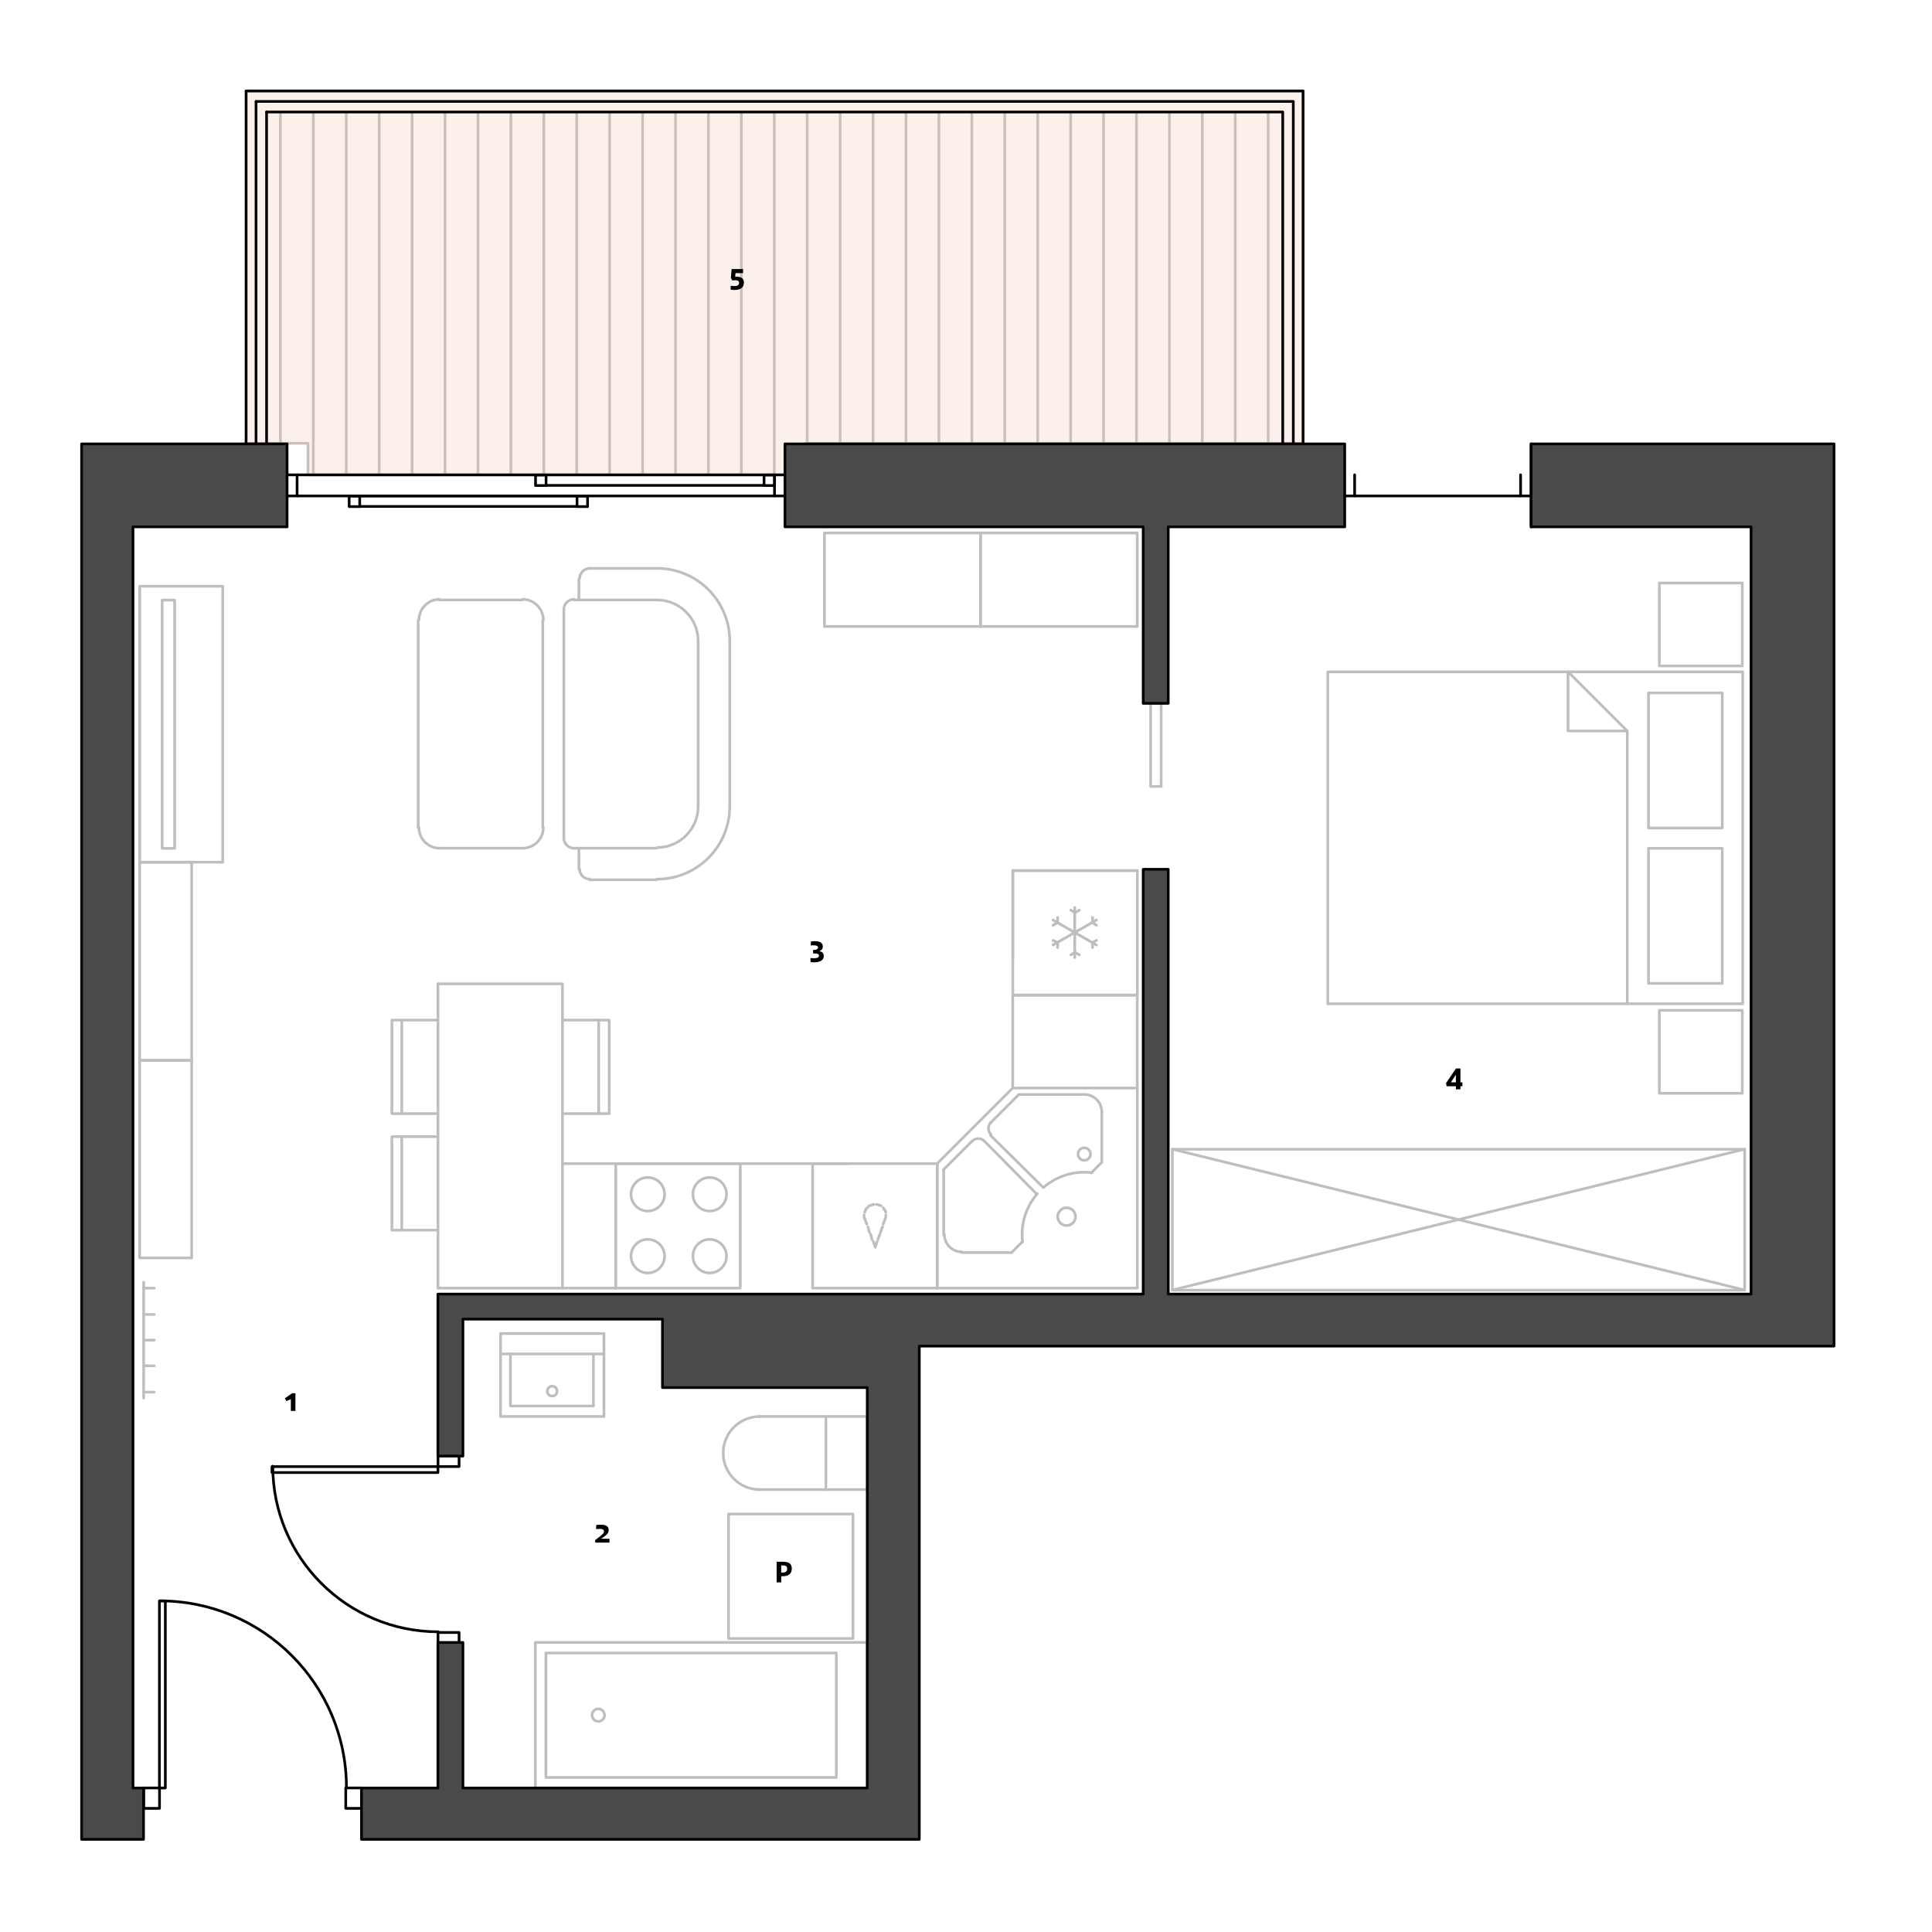 <?xml version="1.0" encoding="UTF-8" standalone="no"?>
<!DOCTYPE svg PUBLIC "-//W3C//DTD SVG 1.1//EN" "http://www.w3.org/Graphics/SVG/1.1/DTD/svg11.dtd">
<svg width="100%" height="100%" viewBox="0 0 1080 1080" version="1.1" xmlns="http://www.w3.org/2000/svg" xmlns:xlink="http://www.w3.org/1999/xlink" xml:space="preserve" xmlns:serif="http://www.serif.com/" style="fill-rule:evenodd;clip-rule:evenodd;stroke-linecap:round;stroke-linejoin:round;stroke-miterlimit:10;">
    <g transform="matrix(1,0,0,1,-5650,-3390)">
        <g id="SR-A3-27" transform="matrix(1,0,0,1,-18080,3390)">
            <rect x="23730" y="0" width="1080" height="1080" style="fill:white;"/>
            <g transform="matrix(1.201,0,0,1.201,-4772.09,-108.181)">
                <g transform="matrix(0.613,0,0,0.613,23471.7,-205.762)">
                    <g transform="matrix(4.167,0,0,4.167,1414,575.668)">
                        <path d="M0,58.44L0,-5.76L-192.6,-5.76L-192.6,58.44L-181.32,58.44L-181.32,64.2L-90.6,64.2L-90.6,58.44L0,58.44" style="fill:rgb(252,241,234);fill-rule:nonzero;stroke:rgb(202,192,187);stroke-width:0.49px;"/>
                    </g>
                    <g transform="matrix(0,-4.167,-4.167,0,763.25,693.418)">
                        <path d="M-30.18,30.18L30.18,30.18" style="fill:none;fill-rule:nonzero;stroke:rgb(202,192,187);stroke-width:0.49px;"/>
                    </g>
                    <g transform="matrix(0,-4.167,-4.167,0,800.25,705.418)">
                        <path d="M-33.06,33.06L33.06,33.06" style="fill:none;fill-rule:nonzero;stroke:rgb(202,192,187);stroke-width:0.49px;"/>
                    </g>
                    <g transform="matrix(0,-4.167,-4.167,0,825.25,705.418)">
                        <path d="M-33.06,33.06L33.06,33.06" style="fill:none;fill-rule:nonzero;stroke:rgb(202,192,187);stroke-width:0.49px;"/>
                    </g>
                    <g transform="matrix(0,-4.167,-4.167,0,850.25,705.418)">
                        <path d="M-33.06,33.06L33.06,33.06" style="fill:none;fill-rule:nonzero;stroke:rgb(202,192,187);stroke-width:0.49px;"/>
                    </g>
                    <g transform="matrix(0,-4.167,-4.167,0,875.25,705.418)">
                        <path d="M-33.06,33.06L33.06,33.06" style="fill:none;fill-rule:nonzero;stroke:rgb(202,192,187);stroke-width:0.49px;"/>
                    </g>
                    <g transform="matrix(0,-4.167,-4.167,0,900.25,705.418)">
                        <path d="M-33.06,33.06L33.06,33.06" style="fill:none;fill-rule:nonzero;stroke:rgb(202,192,187);stroke-width:0.49px;"/>
                    </g>
                    <g transform="matrix(0,-4.167,-4.167,0,925.25,705.418)">
                        <path d="M-33.06,33.06L33.06,33.06" style="fill:none;fill-rule:nonzero;stroke:rgb(202,192,187);stroke-width:0.49px;"/>
                    </g>
                    <g transform="matrix(0,-4.167,-4.167,0,950.25,705.418)">
                        <path d="M-33.06,33.06L33.06,33.06" style="fill:none;fill-rule:nonzero;stroke:rgb(202,192,187);stroke-width:0.49px;"/>
                    </g>
                    <g transform="matrix(0,-4.167,-4.167,0,975.25,705.418)">
                        <path d="M-33.06,33.06L33.06,33.06" style="fill:none;fill-rule:nonzero;stroke:rgb(202,192,187);stroke-width:0.49px;"/>
                    </g>
                    <g transform="matrix(0,-4.167,-4.167,0,1000.25,705.418)">
                        <path d="M-33.06,33.06L33.06,33.06" style="fill:none;fill-rule:nonzero;stroke:rgb(202,192,187);stroke-width:0.49px;"/>
                    </g>
                    <g transform="matrix(0,-4.167,-4.167,0,1025.25,705.418)">
                        <path d="M-33.06,33.06L33.06,33.06" style="fill:none;fill-rule:nonzero;stroke:rgb(202,192,187);stroke-width:0.49px;"/>
                    </g>
                    <g transform="matrix(0,-4.167,-4.167,0,1050.25,705.418)">
                        <path d="M-33.06,33.06L33.06,33.06" style="fill:none;fill-rule:nonzero;stroke:rgb(202,192,187);stroke-width:0.49px;"/>
                    </g>
                    <g transform="matrix(0,-4.167,-4.167,0,1075.25,705.418)">
                        <path d="M-33.06,33.06L33.06,33.06" style="fill:none;fill-rule:nonzero;stroke:rgb(202,192,187);stroke-width:0.49px;"/>
                    </g>
                    <g transform="matrix(0,-4.167,-4.167,0,1100.25,705.418)">
                        <path d="M-33.06,33.06L33.06,33.06" style="fill:none;fill-rule:nonzero;stroke:rgb(202,192,187);stroke-width:0.49px;"/>
                    </g>
                    <g transform="matrix(0,-4.167,-4.167,0,1125.25,705.418)">
                        <path d="M-33.06,33.06L33.06,33.06" style="fill:none;fill-rule:nonzero;stroke:rgb(202,192,187);stroke-width:0.49px;"/>
                    </g>
                    <g transform="matrix(0,-4.167,-4.167,0,1150.25,705.418)">
                        <path d="M-33.06,33.06L33.06,33.06" style="fill:none;fill-rule:nonzero;stroke:rgb(202,192,187);stroke-width:0.49px;"/>
                    </g>
                    <g transform="matrix(0,-4.167,-4.167,0,1163.25,693.418)">
                        <path d="M-30.18,30.18L30.18,30.18" style="fill:none;fill-rule:nonzero;stroke:rgb(202,192,187);stroke-width:0.49px;"/>
                    </g>
                    <g transform="matrix(0,-4.167,-4.167,0,1188.25,693.418)">
                        <path d="M-30.18,30.18L30.18,30.18" style="fill:none;fill-rule:nonzero;stroke:rgb(202,192,187);stroke-width:0.49px;"/>
                    </g>
                    <g transform="matrix(0,-4.167,-4.167,0,1213.25,693.418)">
                        <path d="M-30.18,30.18L30.18,30.18" style="fill:none;fill-rule:nonzero;stroke:rgb(202,192,187);stroke-width:0.49px;"/>
                    </g>
                    <g transform="matrix(0,-4.167,-4.167,0,1238.25,693.418)">
                        <path d="M-30.18,30.18L30.18,30.18" style="fill:none;fill-rule:nonzero;stroke:rgb(202,192,187);stroke-width:0.49px;"/>
                    </g>
                    <g transform="matrix(0,-4.167,-4.167,0,1263.25,693.418)">
                        <path d="M-30.18,30.18L30.18,30.18" style="fill:none;fill-rule:nonzero;stroke:rgb(202,192,187);stroke-width:0.49px;"/>
                    </g>
                    <g transform="matrix(0,-4.167,-4.167,0,1288.25,693.418)">
                        <path d="M-30.18,30.18L30.18,30.18" style="fill:none;fill-rule:nonzero;stroke:rgb(202,192,187);stroke-width:0.49px;"/>
                    </g>
                    <g transform="matrix(0,-4.167,-4.167,0,1313.25,693.418)">
                        <path d="M-30.18,30.18L30.18,30.18" style="fill:none;fill-rule:nonzero;stroke:rgb(202,192,187);stroke-width:0.49px;"/>
                    </g>
                    <g transform="matrix(0,-4.167,-4.167,0,1338.25,693.418)">
                        <path d="M-30.18,30.18L30.18,30.18" style="fill:none;fill-rule:nonzero;stroke:rgb(202,192,187);stroke-width:0.49px;"/>
                    </g>
                    <g transform="matrix(0,-4.167,-4.167,0,1363.25,693.418)">
                        <path d="M-30.18,30.18L30.18,30.18" style="fill:none;fill-rule:nonzero;stroke:rgb(202,192,187);stroke-width:0.49px;"/>
                    </g>
                    <g transform="matrix(0,-4.167,-4.167,0,1388.25,693.418)">
                        <path d="M-30.18,30.18L30.18,30.18" style="fill:none;fill-rule:nonzero;stroke:rgb(202,192,187);stroke-width:0.49px;"/>
                    </g>
                    <g transform="matrix(0,-4.167,-4.167,0,1413.25,693.418)">
                        <path d="M-30.18,30.18L30.18,30.18" style="fill:none;fill-rule:nonzero;stroke:rgb(202,192,187);stroke-width:0.49px;"/>
                    </g>
                    <g transform="matrix(0,-4.167,-4.167,0,1438.25,693.418)">
                        <path d="M-30.18,30.18L30.18,30.18" style="fill:none;fill-rule:nonzero;stroke:rgb(202,192,187);stroke-width:0.49px;"/>
                    </g>
                    <g transform="matrix(0,-4.167,-4.167,0,1463.25,693.418)">
                        <path d="M-30.18,30.18L30.18,30.18" style="fill:none;fill-rule:nonzero;stroke:rgb(202,192,187);stroke-width:0.49px;"/>
                    </g>
                    <g transform="matrix(0,-4.167,-4.167,0,1488.25,693.418)">
                        <path d="M-30.18,30.18L30.18,30.18" style="fill:none;fill-rule:nonzero;stroke:rgb(202,192,187);stroke-width:0.49px;"/>
                    </g>
                    <g transform="matrix(0,-4.167,-4.167,0,1513.25,693.418)">
                        <path d="M-30.18,30.18L30.18,30.18" style="fill:none;fill-rule:nonzero;stroke:rgb(202,192,187);stroke-width:0.49px;"/>
                    </g>
                    <g transform="matrix(4.167,0,0,4.167,1414,551.668)">
                        <path d="M0,64.2L0,0L-192.6,0L-192.6,64.2" style="fill:none;fill-rule:nonzero;stroke:black;stroke-width:0.49px;"/>
                    </g>
                    <g transform="matrix(4.167,0,0,4.167,627,819.168)">
                        <path d="M0,-60.36L185.16,-60.36L185.16,0" style="fill:none;fill-rule:nonzero;stroke:black;stroke-width:0.49px;"/>
                    </g>
                    <g transform="matrix(4.167,0,0,4.167,619,819.168)">
                        <path d="M0,-62.28L189,-62.28L189,0" style="fill:none;fill-rule:nonzero;stroke:black;stroke-width:0.49px;"/>
                    </g>
                    <g transform="matrix(0,-4.167,-4.167,0,752.75,693.418)">
                        <path d="M-30.18,30.18L30.18,30.18" style="fill:none;fill-rule:nonzero;stroke:black;stroke-width:0.49px;"/>
                    </g>
                    <g transform="matrix(0,-4.167,-4.167,0,748.75,689.418)">
                        <path d="M-31.14,31.14L31.14,31.14" style="fill:none;fill-rule:nonzero;stroke:black;stroke-width:0.49px;"/>
                    </g>
                </g>
                <g transform="matrix(0.613,0,0,0.613,10368,-218.031)">
                    <g transform="matrix(4.167,0,0,4.167,22664.5,1258.17)">
                        <path d="M0,0L-22.68,0L0,0" style="fill:none;fill-rule:nonzero;stroke:rgb(190,190,190);stroke-width:0.49px;"/>
                    </g>
                    <g transform="matrix(4.167,0,0,4.167,22570,1258.17)">
                        <path d="M0,-22.68L22.68,-22.68L22.68,0" style="fill:none;fill-rule:nonzero;stroke:rgb(190,190,190);stroke-width:0.49px;"/>
                    </g>
                    <g transform="matrix(0,-4.167,-4.167,0,22636,1210.67)">
                        <path d="M-4.56,4.56L4.56,4.56" style="fill:none;fill-rule:nonzero;stroke:rgb(190,190,190);stroke-width:0.49px;"/>
                    </g>
                    <g transform="matrix(-3.611,-2.079,-2.079,3.611,22607.4,1194.2)">
                        <path d="M-8.529,2.28L0.609,2.28" style="fill:none;fill-rule:nonzero;stroke:rgb(190,190,190);stroke-width:0.49px;"/>
                    </g>
                    <g transform="matrix(3.611,-2.079,-2.079,-3.611,22607.4,1227.13)">
                        <path d="M-0.609,2.28L8.529,2.28" style="fill:none;fill-rule:nonzero;stroke:rgb(190,190,190);stroke-width:0.49px;"/>
                    </g>
                    <g transform="matrix(4.167,0,0,4.167,22614,1195.67)">
                        <path d="M0,-0.48L0.72,0L1.56,-0.48" style="fill:none;fill-rule:nonzero;stroke:rgb(190,190,190);stroke-width:0.49px;"/>
                    </g>
                    <g transform="matrix(4.167,0,0,4.167,22600.5,1199.17)">
                        <path d="M0,1.44L0.84,0.96L0.84,0" style="fill:none;fill-rule:nonzero;stroke:rgb(190,190,190);stroke-width:0.49px;"/>
                    </g>
                    <g transform="matrix(4.167,0,0,4.167,22633.5,1199.17)">
                        <path d="M0,1.44L-0.72,0.96L-0.72,0" style="fill:none;fill-rule:nonzero;stroke:rgb(190,190,190);stroke-width:0.49px;"/>
                    </g>
                    <g transform="matrix(4.167,0,0,4.167,22614,1225.67)">
                        <path d="M0,0.48L0.72,0L1.56,0.48" style="fill:none;fill-rule:nonzero;stroke:rgb(190,190,190);stroke-width:0.49px;"/>
                    </g>
                    <g transform="matrix(4.167,0,0,4.167,22600.5,1222.17)">
                        <path d="M0,-1.32L0.84,-0.96L0.84,0" style="fill:none;fill-rule:nonzero;stroke:rgb(190,190,190);stroke-width:0.49px;"/>
                    </g>
                    <g transform="matrix(4.167,0,0,4.167,22633.5,1222.17)">
                        <path d="M0,-1.32L-0.72,-0.96L-0.72,0" style="fill:none;fill-rule:nonzero;stroke:rgb(190,190,190);stroke-width:0.49px;"/>
                    </g>
                    <g transform="matrix(0,4.167,4.167,0,22617.2,1210.92)">
                        <path d="M-11.34,-11.34L11.34,-11.34" style="fill:none;fill-rule:nonzero;stroke:rgb(190,190,190);stroke-width:0.49px;"/>
                    </g>
                    <g transform="matrix(0,4.167,4.167,0,22465.2,1433.42)">
                        <path d="M-11.34,-11.34L11.34,-11.34" style="fill:none;fill-rule:nonzero;stroke:rgb(190,190,190);stroke-width:0.49px;"/>
                    </g>
                    <g transform="matrix(0,4.167,4.167,0,22559.8,1433.42)">
                        <path d="M-11.34,-11.34L11.34,-11.34" style="fill:none;fill-rule:nonzero;stroke:rgb(190,190,190);stroke-width:0.49px;"/>
                    </g>
                    <g transform="matrix(1.463,3.901,3.901,-1.463,22459.9,1428.76)">
                        <path d="M-0.333,-0.48L0.693,-0.48" style="fill:none;fill-rule:nonzero;stroke:rgb(190,190,190);stroke-width:0.49px;"/>
                    </g>
                    <g transform="matrix(1.011,4.042,4.042,-1.011,22462.3,1435.2)">
                        <path d="M-0.375,-0.48L0.615,-0.48" style="fill:none;fill-rule:nonzero;stroke:rgb(190,190,190);stroke-width:0.49px;"/>
                    </g>
                    <g transform="matrix(1.011,4.042,4.042,-1.011,22464.3,1440.7)">
                        <path d="M-0.375,-0.48L0.615,-0.48" style="fill:none;fill-rule:nonzero;stroke:rgb(190,190,190);stroke-width:0.49px;"/>
                    </g>
                    <g transform="matrix(4.167,0,0,4.167,22464,1449.67)">
                        <path d="M0,-1.08L0.36,0L0.72,-1.08" style="fill:none;fill-rule:nonzero;stroke:rgb(190,190,190);stroke-width:0.49px;"/>
                    </g>
                    <g transform="matrix(1.463,-3.901,-3.901,-1.463,22469.9,1443.07)">
                        <path d="M-0.333,0.48L0.693,0.48" style="fill:none;fill-rule:nonzero;stroke:rgb(190,190,190);stroke-width:0.49px;"/>
                    </g>
                    <g transform="matrix(1.463,-3.901,-3.901,-1.463,22471.9,1437.57)">
                        <path d="M-0.333,0.48L0.693,0.48" style="fill:none;fill-rule:nonzero;stroke:rgb(190,190,190);stroke-width:0.49px;"/>
                    </g>
                    <g transform="matrix(4.167,0,0,4.167,22471.5,1425.17)">
                        <path d="M0,1.68L0.36,0.72L0.48,0.36L0.48,0" style="fill:none;fill-rule:nonzero;stroke:rgb(190,190,190);stroke-width:0.49px;"/>
                    </g>
                    <g transform="matrix(4.167,0,0,4.167,22473.5,1419.67)">
                        <path d="M0,0.84L-0.12,0.48L-0.36,0.24L-0.48,0" style="fill:none;fill-rule:nonzero;stroke:rgb(190,190,190);stroke-width:0.49px;"/>
                    </g>
                    <g transform="matrix(4.167,0,0,4.167,22470,1417.17)">
                        <path d="M0,0.24L-0.72,0L-0.84,0" style="fill:none;fill-rule:nonzero;stroke:rgb(190,190,190);stroke-width:0.49px;"/>
                    </g>
                    <g transform="matrix(-4.167,0,0,4.167,22460.5,1418.67)">
                        <path d="M-0.96,-0.36L-0.84,-0.36L-0.12,-0.12L0,0" style="fill:none;fill-rule:nonzero;stroke:rgb(190,190,190);stroke-width:0.49px;"/>
                    </g>
                    <g transform="matrix(4.167,0,0,4.167,22459.5,1423.17)">
                        <path d="M0,-0.84L-0.24,-0.6L-0.36,-0.36L-0.48,0" style="fill:none;fill-rule:nonzero;stroke:rgb(190,190,190);stroke-width:0.49px;"/>
                    </g>
                    <g transform="matrix(4.167,0,0,4.167,22457,1428.17)">
                        <path d="M0,-0.72L0,-0.36L0.12,0" style="fill:none;fill-rule:nonzero;stroke:rgb(190,190,190);stroke-width:0.49px;"/>
                    </g>
                    <g transform="matrix(4.167,0,0,4.167,22418,1386.17)">
                        <path d="M0,0L22.68,0" style="fill:none;fill-rule:nonzero;stroke:rgb(190,190,190);stroke-width:0.49px;"/>
                    </g>
                    <g transform="matrix(4.167,0,0,4.167,22418,1480.67)">
                        <path d="M0,0L22.68,0" style="fill:none;fill-rule:nonzero;stroke:rgb(190,190,190);stroke-width:0.49px;"/>
                    </g>
                    <g transform="matrix(-4.167,0,0,4.167,22268.5,1480.67)">
                        <path d="M-42.36,-22.68L0,-22.68L-22.68,-22.68L-22.68,0L0,0" style="fill:none;fill-rule:nonzero;stroke:rgb(190,190,190);stroke-width:0.49px;"/>
                    </g>
                    <g transform="matrix(4.167,0,0,4.167,22339.8,1443.67)">
                        <path d="M0,6.12C1.69,6.12 3.06,4.75 3.06,3.06C3.06,1.37 1.69,0 0,0C-1.69,0 -3.06,1.37 -3.06,3.06C-3.06,4.75 -1.69,6.12 0,6.12" style="fill:none;fill-rule:nonzero;stroke:rgb(190,190,190);stroke-width:0.49px;"/>
                    </g>
                    <g transform="matrix(4.167,0,0,4.167,22339.8,1396.67)">
                        <path d="M0,6.12C1.69,6.12 3.06,4.75 3.06,3.06C3.06,1.37 1.69,0 0,0C-1.69,0 -3.06,1.37 -3.06,3.06C-3.06,4.75 -1.69,6.12 0,6.12" style="fill:none;fill-rule:nonzero;stroke:rgb(190,190,190);stroke-width:0.49px;"/>
                    </g>
                    <g transform="matrix(4.167,0,0,4.167,22292.8,1443.67)">
                        <path d="M0,6.12C1.69,6.12 3.06,4.75 3.06,3.06C3.06,1.37 1.69,0 0,0C-1.69,0 -3.06,1.37 -3.06,3.06C-3.06,4.75 -1.69,6.12 0,6.12" style="fill:none;fill-rule:nonzero;stroke:rgb(190,190,190);stroke-width:0.49px;"/>
                    </g>
                    <g transform="matrix(4.167,0,0,4.167,22292.8,1396.67)">
                        <path d="M0,6.12C1.69,6.12 3.06,4.75 3.06,3.06C3.06,1.37 1.69,0 0,0C-1.69,0 -3.06,1.37 -3.06,3.06C-3.06,4.75 -1.69,6.12 0,6.12" style="fill:none;fill-rule:nonzero;stroke:rgb(190,190,190);stroke-width:0.49px;"/>
                    </g>
                    <g transform="matrix(4.167,0,0,4.167,22268.5,1386.17)">
                        <path d="M0,22.68L0,0L22.68,0" style="fill:none;fill-rule:nonzero;stroke:rgb(190,190,190);stroke-width:0.49px;"/>
                    </g>
                    <g transform="matrix(4.167,0,0,4.167,22664.5,1230.17)">
                        <path d="M0,-15.96L-22.68,-15.96L-22.68,0" style="fill:none;fill-rule:nonzero;stroke:rgb(190,190,190);stroke-width:0.49px;"/>
                    </g>
                    <g transform="matrix(0,-4.167,-4.167,0,22995,871.168)">
                        <path d="M-7.56,7.56L7.56,7.56" style="fill:none;fill-rule:nonzero;stroke:black;stroke-width:0.49px;"/>
                    </g>
                    <g transform="matrix(0,4.167,4.167,0,22963.5,871.168)">
                        <path d="M-1.92,-1.92L1.92,-1.92" style="fill:none;fill-rule:nonzero;stroke:black;stroke-width:0.49px;"/>
                    </g>
                    <g transform="matrix(0,4.167,4.167,0,22837.5,871.168)">
                        <path d="M-1.92,-1.92L1.92,-1.92" style="fill:none;fill-rule:nonzero;stroke:black;stroke-width:0.49px;"/>
                    </g>
                    <g transform="matrix(4.167,0,0,4.167,22822,879.168)">
                        <path d="M0,0L33.96,0" style="fill:none;fill-rule:nonzero;stroke:black;stroke-width:0.49px;"/>
                    </g>
                    <g transform="matrix(4.167,0,0,4.167,22396.5,863.168)">
                        <path d="M0,3.84L-1.8,3.84L-1.8,0L0,0" style="fill:none;fill-rule:nonzero;stroke:black;stroke-width:0.49px;"/>
                    </g>
                    <g transform="matrix(4.167,0,0,4.167,22019,863.168)">
                        <path d="M0,3.84L1.8,3.84L1.8,0L0,0" style="fill:none;fill-rule:nonzero;stroke:black;stroke-width:0.49px;"/>
                    </g>
                    <g transform="matrix(4.167,0,0,4.167,22026.5,879.168)">
                        <path d="M0,0L87,0" style="fill:none;fill-rule:nonzero;stroke:black;stroke-width:0.49px;"/>
                    </g>
                    <g transform="matrix(4.167,0,0,4.167,22026.5,863.168)">
                        <path d="M0,0L87,0" style="fill:none;fill-rule:nonzero;stroke:black;stroke-width:0.49px;"/>
                    </g>
                    <g transform="matrix(4.167,0,0,4.167,21470,-745.983)">
                        <rect x="218.64" y="386.196" width="1.92" height="1.92" style="fill:none;stroke:black;stroke-width:0.49px;"/>
                    </g>
                    <g transform="matrix(4.167,0,0,4.167,21470,-745.983)">
                        <rect x="177" y="386.196" width="1.92" height="1.92" style="fill:none;stroke:black;stroke-width:0.49px;"/>
                    </g>
                    <g transform="matrix(4.167,0,0,4.167,22215.5,871.168)">
                        <path d="M0,0L39.72,0" style="fill:none;fill-rule:nonzero;stroke:black;stroke-width:0.49px;"/>
                    </g>
                    <g transform="matrix(4.167,0,0,4.167,21470,-713.983)">
                        <rect x="184.56" y="382.356" width="1.92" height="1.92" style="fill:none;stroke:black;stroke-width:0.49px;"/>
                    </g>
                    <g transform="matrix(4.167,0,0,4.167,21470,-713.983)">
                        <rect x="143.04" y="382.356" width="1.92" height="1.92" style="fill:none;stroke:black;stroke-width:0.49px;"/>
                    </g>
                    <g transform="matrix(4.167,0,0,4.167,22074,887.168)">
                        <path d="M0,0L39.6,0" style="fill:none;fill-rule:nonzero;stroke:black;stroke-width:0.49px;"/>
                    </g>
                    <g transform="matrix(4.167,0,0,4.167,22074,879.168)">
                        <path d="M0,0L39.6,0" style="fill:none;fill-rule:nonzero;stroke:black;stroke-width:0.49px;"/>
                    </g>
                    <g transform="matrix(4.167,0,0,4.167,21470,-343.983)">
                        <rect x="289.08" y="331.356" width="1.92" height="15.12" style="fill:none;stroke:rgb(190,190,190);stroke-width:0.49px;"/>
                    </g>
                    <g transform="matrix(4.167,0,0,4.167,22133.5,1742.17)">
                        <path d="M0,1.8L0,0L3.84,0L3.84,1.8" style="fill:none;fill-rule:nonzero;stroke:black;stroke-width:0.49px;"/>
                    </g>
                    <g transform="matrix(4.167,0,0,4.167,22133.5,1616.17)">
                        <path d="M0,-1.92L0,0L3.84,0L3.84,-1.92" style="fill:none;fill-rule:nonzero;stroke:black;stroke-width:0.49px;"/>
                    </g>
                    <g transform="matrix(-4.167,0,0,4.167,22671,756.517)">
                        <rect x="129" y="206.316" width="30.24" height="1.08" style="fill:none;stroke:black;stroke-width:0.49px;"/>
                    </g>
                    <g transform="matrix(2.946,2.946,2.946,-2.946,22070.9,1589.87)">
                        <path d="M-6.25,-15.09C5.536,-26.876 24.644,-26.876 36.43,-15.09" style="fill:none;fill-rule:nonzero;stroke:black;stroke-width:0.49px;"/>
                    </g>
                    <g transform="matrix(4.167,0,0,4.167,21470,-320.483)">
                        <rect x="379.8" y="323.796" width="13.44" height="24.6" style="fill:none;stroke:rgb(190,190,190);stroke-width:0.49px;"/>
                    </g>
                    <g transform="matrix(4.167,0,0,4.167,21470,-84.483)">
                        <rect x="379.8" y="295.476" width="13.44" height="24.6" style="fill:none;stroke:rgb(190,190,190);stroke-width:0.49px;"/>
                    </g>
                    <g transform="matrix(-4.167,0,0,4.167,22991.5,1219.67)">
                        <path d="M-10.8,-38.88L0,-38.88L0,-49.68L-10.8,-38.88L-10.8,10.8" style="fill:none;fill-rule:nonzero;stroke:rgb(190,190,190);stroke-width:0.49px;"/>
                    </g>
                    <g transform="matrix(4.167,0,0,4.167,21470,-202.983)">
                        <rect x="321.36" y="291.756" width="75.6" height="60.48" style="fill:none;stroke:rgb(190,190,190);stroke-width:0.49px;"/>
                    </g>
                    <g transform="matrix(-4.167,0,0,4.167,24715,-526.983)">
                        <rect x="381.84" y="353.316" width="15.12" height="15.12" style="fill:none;stroke:rgb(190,190,190);stroke-width:0.49px;"/>
                    </g>
                    <g transform="matrix(-4.167,0,0,4.167,24715,122.017)">
                        <rect x="381.84" y="275.436" width="15.12" height="15.12" style="fill:none;stroke:rgb(190,190,190);stroke-width:0.49px;"/>
                    </g>
                    <g transform="matrix(4.167,0,0,4.167,21470,377.017)">
                        <rect x="293.04" y="239.556" width="104.28" height="25.68" style="fill:none;stroke:rgb(190,190,190);stroke-width:0.49px;"/>
                    </g>
                    <g transform="matrix(-4.046,0.996,0.996,4.046,22710.1,1532.56)">
                        <path d="M-105.838,-12.84L1.558,-12.84" style="fill:none;fill-rule:nonzero;stroke:rgb(190,190,190);stroke-width:0.49px;"/>
                    </g>
                    <g transform="matrix(4.046,0.996,0.996,-4.046,22710.1,1324.77)">
                        <path d="M-1.558,-12.84L105.838,-12.84" style="fill:none;fill-rule:nonzero;stroke:rgb(190,190,190);stroke-width:0.49px;"/>
                    </g>
                    <g transform="matrix(-4.167,0,0,4.167,22669,1255.52)">
                        <rect x="142.44" y="145.116" width="2.88" height="3.72" style="fill:none;stroke:black;stroke-width:0.49px;"/>
                    </g>
                    <g transform="matrix(4.167,0,0,4.167,21470,1255.52)">
                        <rect x="105.6" y="145.116" width="2.88" height="3.72" style="fill:none;stroke:black;stroke-width:0.49px;"/>
                    </g>
                    <g transform="matrix(-4.167,0,0,4.167,22378.5,1098.02)">
                        <rect x="108.48" y="148.836" width="1.08" height="34.08" style="fill:none;stroke:black;stroke-width:0.49px;"/>
                    </g>
                    <g transform="matrix(-2.946,-2.946,-2.946,2.946,21993.1,1688.81)">
                        <path d="M-41.066,17.01C-27.78,3.724 -6.24,3.724 7.046,17.01" style="fill:none;fill-rule:nonzero;stroke:black;stroke-width:0.49px;"/>
                    </g>
                    <g transform="matrix(-4.167,0,0,4.167,22531,1453.67)">
                        <path d="M-9.12,0L0,0" style="fill:none;fill-rule:nonzero;stroke:rgb(190,190,190);stroke-width:0.49px;"/>
                    </g>
                    <g transform="matrix(2.946,2.946,2.946,-2.946,22524.6,1437.17)">
                        <path d="M-0.659,-1.59C0.583,-2.832 2.597,-2.832 3.839,-1.59" style="fill:none;fill-rule:nonzero;stroke:rgb(190,190,190);stroke-width:0.49px;"/>
                    </g>
                    <g transform="matrix(0,4.167,4.167,0,22656.5,1366.17)">
                        <path d="M-4.56,-4.56L4.56,-4.56" style="fill:none;fill-rule:nonzero;stroke:rgb(190,190,190);stroke-width:0.49px;"/>
                    </g>
                    <g transform="matrix(-2.946,-2.946,-2.946,2.946,22630.9,1330.92)">
                        <path d="M-3.839,1.59C-2.597,0.348 -0.583,0.348 0.659,1.59" style="fill:none;fill-rule:nonzero;stroke:rgb(190,190,190);stroke-width:0.49px;"/>
                    </g>
                    <g transform="matrix(-2.946,2.946,2.946,2.946,22541.2,1398.08)">
                        <path d="M-16.658,-6.9L2.858,-6.9" style="fill:none;fill-rule:nonzero;stroke:rgb(190,190,190);stroke-width:0.49px;"/>
                    </g>
                    <g transform="matrix(-2.946,2.946,2.946,2.946,22563.8,1359.62)">
                        <path d="M-6.229,-2.58L1.069,-2.58" style="fill:none;fill-rule:nonzero;stroke:rgb(190,190,190);stroke-width:0.49px;"/>
                    </g>
                    <g transform="matrix(-2.946,2.946,2.946,2.946,22528.2,1395.12)">
                        <path d="M-6.229,-2.58L1.069,-2.58" style="fill:none;fill-rule:nonzero;stroke:rgb(190,190,190);stroke-width:0.49px;"/>
                    </g>
                    <g transform="matrix(-4.167,0,0,4.167,22539,1366.51)">
                        <path d="M-2.291,0.633C-1.658,0 -0.633,0 0,0.633" style="fill:none;fill-rule:nonzero;stroke:rgb(190,190,190);stroke-width:0.49px;"/>
                    </g>
                    <g transform="matrix(-2.946,2.946,2.946,2.946,22633.5,1394.83)">
                        <path d="M-2.318,-0.96L0.398,-0.96" style="fill:none;fill-rule:nonzero;stroke:rgb(190,190,190);stroke-width:0.49px;"/>
                    </g>
                    <g transform="matrix(-2.946,2.946,2.946,2.946,22573,1455.33)">
                        <path d="M-2.318,-0.96L0.398,-0.96" style="fill:none;fill-rule:nonzero;stroke:rgb(190,190,190);stroke-width:0.49px;"/>
                    </g>
                    <g transform="matrix(4.167,0,0,4.167,22570,1258.17)">
                        <path d="M0,0L22.68,0" style="fill:none;fill-rule:nonzero;stroke:rgb(190,190,190);stroke-width:0.49px;"/>
                    </g>
                    <g transform="matrix(0,4.167,4.167,0,22559.8,1433.42)">
                        <path d="M-11.34,-11.34L11.34,-11.34" style="fill:none;fill-rule:nonzero;stroke:rgb(190,190,190);stroke-width:0.49px;"/>
                    </g>
                    <g transform="matrix(2.928,2.965,2.965,-2.928,22568.6,1361.06)">
                        <path d="M-2.006,-4.8L11.486,-4.8" style="fill:none;fill-rule:nonzero;stroke:rgb(190,190,190);stroke-width:0.49px;"/>
                    </g>
                    <g transform="matrix(2.965,2.928,2.928,-2.965,22572.6,1356.31)">
                        <path d="M-1.946,-4.74L11.546,-4.74" style="fill:none;fill-rule:nonzero;stroke:rgb(190,190,190);stroke-width:0.49px;"/>
                    </g>
                    <g transform="matrix(0,4.167,4.167,0,22556.9,1360.74)">
                        <path d="M-1.462,-0.829C-0.829,-1.462 0.196,-1.462 0.829,-0.829" style="fill:none;fill-rule:nonzero;stroke:rgb(190,190,190);stroke-width:0.49px;"/>
                    </g>
                    <g transform="matrix(4.167,0,0,4.167,22574.5,1333.67)">
                        <path d="M0,0L11.88,0" style="fill:none;fill-rule:nonzero;stroke:rgb(190,190,190);stroke-width:0.49px;"/>
                    </g>
                    <g transform="matrix(0,4.167,4.167,0,22542.2,1415.42)">
                        <path d="M-5.94,-5.94L5.94,-5.94" style="fill:none;fill-rule:nonzero;stroke:rgb(190,190,190);stroke-width:0.49px;"/>
                    </g>
                    <g transform="matrix(0,-4.167,-4.167,0,22610.8,1419.67)">
                        <path d="M-1.62,-1.62C-0.725,-1.62 0,-0.895 0,0C0,0.895 -0.725,1.62 -1.62,1.62C-2.515,1.62 -3.24,0.895 -3.24,0C-3.24,-0.895 -2.515,-1.62 -1.62,-1.62" style="fill:none;fill-rule:nonzero;stroke:rgb(190,190,190);stroke-width:0.49px;"/>
                    </g>
                    <g transform="matrix(-1.216,3.985,3.985,1.216,22597.8,1438.79)">
                        <path d="M-6.194,-4.213C-3.265,-5.513 0.077,-5.514 3.006,-4.213" style="fill:none;fill-rule:nonzero;stroke:rgb(190,190,190);stroke-width:0.49px;"/>
                    </g>
                    <g transform="matrix(-3.985,1.216,1.216,3.985,22595.5,1407.73)">
                        <path d="M-8.943,-0.963C-6.013,-2.262 -2.672,-2.263 0.257,-0.963" style="fill:none;fill-rule:nonzero;stroke:rgb(190,190,190);stroke-width:0.49px;"/>
                    </g>
                    <g transform="matrix(0,-4.167,-4.167,0,22624.2,1374.17)">
                        <path d="M-1.14,-1.14C-0.51,-1.14 0,-0.63 0,0C0,0.63 -0.51,1.14 -1.14,1.14C-1.77,1.14 -2.28,0.63 -2.28,0C-2.28,-0.63 -1.77,-1.14 -1.14,-1.14" style="fill:none;fill-rule:nonzero;stroke:rgb(190,190,190);stroke-width:0.49px;"/>
                    </g>
                    <g transform="matrix(4.167,0,0,4.167,22664.5,1480.67)">
                        <path d="M0,-36.48L0,0L-36.48,0" style="fill:none;fill-rule:nonzero;stroke:rgb(190,190,190);stroke-width:0.49px;"/>
                    </g>
                    <g transform="matrix(4.167,0,0,4.167,22512.5,1386.17)">
                        <path d="M0,0L0,0" style="fill:none;fill-rule:nonzero;stroke:rgb(190,190,190);stroke-width:0.49px;"/>
                    </g>
                    <g transform="matrix(4.167,0,0,4.167,22512.5,1390.17)">
                        <path d="M0,0L0,0" style="fill:none;fill-rule:nonzero;stroke:rgb(190,190,190);stroke-width:0.49px;"/>
                    </g>
                    <g transform="matrix(-4.167,0,0,4.167,23764.5,106.517)">
                        <rect x="264" y="276.396" width="22.68" height="16.92" style="fill:none;stroke:rgb(190,190,190);stroke-width:0.49px;"/>
                    </g>
                    <g transform="matrix(4.167,0,0,4.167,22236.5,958.168)">
                        <path d="M0,0L15.12,0" style="fill:none;fill-rule:nonzero;stroke:rgb(190,190,190);stroke-width:0.49px;"/>
                    </g>
                    <g transform="matrix(-2.946,-2.946,-2.946,2.946,22315.4,951.696)">
                        <path d="M-9.053,3.75C-6.124,0.821 -1.376,0.821 1.553,3.75" style="fill:none;fill-rule:nonzero;stroke:rgb(190,190,190);stroke-width:0.49px;"/>
                    </g>
                    <g transform="matrix(0,4.167,4.167,0,22393.8,1052.42)">
                        <path d="M-15.06,-15.06L15.06,-15.06" style="fill:none;fill-rule:nonzero;stroke:rgb(190,190,190);stroke-width:0.49px;"/>
                    </g>
                    <g transform="matrix(-4.167,0,0,4.167,22236.5,1146.67)">
                        <path d="M-15.12,0L0,0" style="fill:none;fill-rule:nonzero;stroke:rgb(190,190,190);stroke-width:0.49px;"/>
                    </g>
                    <g transform="matrix(2.946,2.946,2.946,-2.946,22232.9,1137.31)">
                        <path d="M-0.385,-0.93C0.341,-1.656 1.519,-1.656 2.245,-0.93" style="fill:none;fill-rule:nonzero;stroke:rgb(190,190,190);stroke-width:0.49px;"/>
                    </g>
                    <g transform="matrix(2.946,-2.946,-2.946,-2.946,22315.4,1152.64)">
                        <path d="M-1.553,3.75C1.376,0.821 6.124,0.821 9.053,3.75" style="fill:none;fill-rule:nonzero;stroke:rgb(190,190,190);stroke-width:0.49px;"/>
                    </g>
                    <g transform="matrix(0,4.167,4.167,0,22248.5,950.168)">
                        <path d="M-1.92,-1.92L1.92,-1.92" style="fill:none;fill-rule:nonzero;stroke:rgb(190,190,190);stroke-width:0.49px;"/>
                    </g>
                    <g transform="matrix(0,4.167,4.167,0,22248.5,1154.67)">
                        <path d="M-1.92,-1.92L1.92,-1.92" style="fill:none;fill-rule:nonzero;stroke:rgb(190,190,190);stroke-width:0.49px;"/>
                    </g>
                    <g transform="matrix(0,4.167,4.167,0,22315.8,1052.42)">
                        <path d="M-20.82,-20.82L20.82,-20.82" style="fill:none;fill-rule:nonzero;stroke:rgb(190,190,190);stroke-width:0.49px;"/>
                    </g>
                    <g transform="matrix(-2.946,2.946,2.946,2.946,22232.9,967.023)">
                        <path d="M-2.245,-0.93C-1.519,-1.656 -0.341,-1.656 0.385,-0.93" style="fill:none;fill-rule:nonzero;stroke:rgb(190,190,190);stroke-width:0.49px;"/>
                    </g>
                    <g transform="matrix(0,4.167,4.167,0,22291.8,1052.42)">
                        <path d="M-18.9,-18.9L18.9,-18.9" style="fill:none;fill-rule:nonzero;stroke:rgb(190,190,190);stroke-width:0.49px;"/>
                    </g>
                    <g transform="matrix(0,4.167,4.167,0,22197.2,1052.42)">
                        <path d="M-18.9,-18.9L18.9,-18.9" style="fill:none;fill-rule:nonzero;stroke:rgb(190,190,190);stroke-width:0.49px;"/>
                    </g>
                    <g transform="matrix(4.167,0,0,4.167,22248.5,1170.67)">
                        <path d="M0,0L12.24,0" style="fill:none;fill-rule:nonzero;stroke:rgb(190,190,190);stroke-width:0.49px;"/>
                    </g>
                    <g transform="matrix(2.946,2.946,2.946,-2.946,22244.9,1160.81)">
                        <path d="M-0.385,-0.93C0.341,-1.656 1.519,-1.656 2.245,-0.93" style="fill:none;fill-rule:nonzero;stroke:rgb(190,190,190);stroke-width:0.49px;"/>
                    </g>
                    <g transform="matrix(2.946,-2.946,-2.946,-2.946,22327.4,1181.61)">
                        <path d="M-2.746,6.63C2.432,1.452 10.828,1.452 16.006,6.63" style="fill:none;fill-rule:nonzero;stroke:rgb(190,190,190);stroke-width:0.49px;"/>
                    </g>
                    <g transform="matrix(0,-4.167,-4.167,0,22417.8,1052.42)">
                        <path d="M-15.06,15.06L15.06,15.06" style="fill:none;fill-rule:nonzero;stroke:rgb(190,190,190);stroke-width:0.49px;"/>
                    </g>
                    <g transform="matrix(-4.167,0,0,4.167,22248.5,934.168)">
                        <path d="M-12.24,0L0,0" style="fill:none;fill-rule:nonzero;stroke:rgb(190,190,190);stroke-width:0.49px;"/>
                    </g>
                    <g transform="matrix(-2.946,2.946,2.946,2.946,22244.9,943.523)">
                        <path d="M-2.245,-0.93C-1.519,-1.656 -0.341,-1.656 0.385,-0.93" style="fill:none;fill-rule:nonzero;stroke:rgb(190,190,190);stroke-width:0.49px;"/>
                    </g>
                    <g transform="matrix(-2.946,-2.946,-2.946,2.946,22327.4,922.726)">
                        <path d="M-16.006,6.63C-10.828,1.452 -2.432,1.452 2.746,6.63" style="fill:none;fill-rule:nonzero;stroke:rgb(190,190,190);stroke-width:0.49px;"/>
                    </g>
                    <g transform="matrix(-4.167,0,0,4.167,22134.5,958.168)">
                        <path d="M-15.12,0L0,0" style="fill:none;fill-rule:nonzero;stroke:rgb(190,190,190);stroke-width:0.49px;"/>
                    </g>
                    <g transform="matrix(-4.167,0,0,4.167,22134.5,1146.67)">
                        <path d="M-15.12,0L0,0" style="fill:none;fill-rule:nonzero;stroke:rgb(190,190,190);stroke-width:0.49px;"/>
                    </g>
                    <g transform="matrix(-2.946,-2.946,-2.946,2.946,22205.6,954.406)">
                        <path d="M-4.563,1.89C-3.086,0.414 -0.694,0.414 0.783,1.89" style="fill:none;fill-rule:nonzero;stroke:rgb(190,190,190);stroke-width:0.49px;"/>
                    </g>
                    <g transform="matrix(-2.946,2.946,2.946,2.946,22126.9,976.68)">
                        <path d="M-4.563,-1.89C-3.086,-3.366 -0.694,-3.366 0.783,-1.89" style="fill:none;fill-rule:nonzero;stroke:rgb(190,190,190);stroke-width:0.49px;"/>
                    </g>
                    <g transform="matrix(2.946,2.946,2.946,-2.946,22126.9,1127.66)">
                        <path d="M-0.783,-1.89C0.694,-3.366 3.086,-3.366 4.563,-1.89" style="fill:none;fill-rule:nonzero;stroke:rgb(190,190,190);stroke-width:0.49px;"/>
                    </g>
                    <g transform="matrix(2.946,-2.946,-2.946,-2.946,22205.6,1149.93)">
                        <path d="M-0.783,1.89C0.694,0.414 3.086,0.414 4.563,1.89" style="fill:none;fill-rule:nonzero;stroke:rgb(190,190,190);stroke-width:0.49px;"/>
                    </g>
                    <g transform="matrix(4.167,0,0,4.167,21470,-375.483)">
                        <rect x="104.88" y="317.556" width="15.12" height="50.28" style="fill:none;stroke:rgb(190,190,190);stroke-width:0.49px;"/>
                    </g>
                    <g transform="matrix(4.167,0,0,4.167,21470,-375.483)">
                        <rect x="108.96" y="320.076" width="2.28" height="45.24" style="fill:none;stroke:rgb(190,190,190);stroke-width:0.49px;"/>
                    </g>
                    <g transform="matrix(4.167,0,0,4.167,22133.5,1480.67)">
                        <path d="M0,-55.44L22.68,-55.44L22.68,0" style="fill:none;fill-rule:nonzero;stroke:rgb(190,190,190);stroke-width:0.49px;"/>
                    </g>
                    <g transform="matrix(0,4.167,4.167,0,22141.5,1401.17)">
                        <path d="M-8.52,-8.52L8.52,-8.52" style="fill:none;fill-rule:nonzero;stroke:rgb(190,190,190);stroke-width:0.49px;"/>
                    </g>
                    <g transform="matrix(4.167,0,0,4.167,22133.5,1365.67)">
                        <path d="M0,17.04L-8.4,17.04L-8.4,0L0,0" style="fill:none;fill-rule:nonzero;stroke:rgb(190,190,190);stroke-width:0.49px;"/>
                    </g>
                    <g transform="matrix(0,4.167,4.167,0,22141.5,1312.67)">
                        <path d="M-8.52,-8.52L8.52,-8.52" style="fill:none;fill-rule:nonzero;stroke:rgb(190,190,190);stroke-width:0.49px;"/>
                    </g>
                    <g transform="matrix(4.167,0,0,4.167,22133.5,1277.17)">
                        <path d="M0,17.04L-8.4,17.04L-8.4,0L0,0" style="fill:none;fill-rule:nonzero;stroke:rgb(190,190,190);stroke-width:0.49px;"/>
                    </g>
                    <g transform="matrix(0,4.167,4.167,0,22291,1312.67)">
                        <path d="M-8.52,-8.52L8.52,-8.52" style="fill:none;fill-rule:nonzero;stroke:rgb(190,190,190);stroke-width:0.49px;"/>
                    </g>
                    <g transform="matrix(4.167,0,0,4.167,22228,1277.17)">
                        <path d="M0,17.04L8.52,17.04L8.52,0L0,0" style="fill:none;fill-rule:nonzero;stroke:rgb(190,190,190);stroke-width:0.49px;"/>
                    </g>
                    <g transform="matrix(0,4.167,4.167,0,22249,1365.17)">
                        <path d="M-27.72,-27.72L27.72,-27.72" style="fill:none;fill-rule:nonzero;stroke:rgb(190,190,190);stroke-width:0.49px;"/>
                    </g>
                    <g transform="matrix(-4.167,0,0,4.167,22228,1386.17)">
                        <path d="M-9.72,0L0,0" style="fill:none;fill-rule:nonzero;stroke:rgb(190,190,190);stroke-width:0.49px;"/>
                    </g>
                    <g transform="matrix(-4.167,0,0,4.167,22133.5,1480.67)">
                        <path d="M-32.4,0L0,0" style="fill:none;fill-rule:nonzero;stroke:rgb(190,190,190);stroke-width:0.49px;"/>
                    </g>
                    <g transform="matrix(-4.167,0,0,4.167,22383.5,-15.483)">
                        <rect x="104.88" y="281.436" width="9.48" height="36.12" style="fill:none;stroke:rgb(190,190,190);stroke-width:0.49px;"/>
                    </g>
                    <g transform="matrix(-4.167,0,0,4.167,22383.5,285.017)">
                        <rect x="104.88" y="245.436" width="9.48" height="36" style="fill:none;stroke:rgb(190,190,190);stroke-width:0.49px;"/>
                    </g>
                    <g transform="matrix(-4.167,0,0,4.167,23502.5,-594.983)">
                        <rect x="229.68" y="360.516" width="28.44" height="17.04" style="fill:none;stroke:rgb(190,190,190);stroke-width:0.49px;"/>
                    </g>
                    <g transform="matrix(-4.167,0,0,4.167,23740,-594.983)">
                        <rect x="258.12" y="360.516" width="28.56" height="17.04" style="fill:none;stroke:rgb(190,190,190);stroke-width:0.49px;"/>
                    </g>
                    <g transform="matrix(0,4.167,4.167,0,21954,1520.17)">
                        <path d="M-10.56,-10.56L10.56,-10.56" style="fill:none;fill-rule:nonzero;stroke:rgb(190,190,190);stroke-width:0.49px;"/>
                    </g>
                    <g transform="matrix(4.167,0,0,4.167,21910,1520.17)">
                        <path d="M0,0L1.92,0" style="fill:none;fill-rule:nonzero;stroke:rgb(190,190,190);stroke-width:0.49px;"/>
                    </g>
                    <g transform="matrix(4.167,0,0,4.167,21910,1500.67)">
                        <path d="M0,0L1.92,0" style="fill:none;fill-rule:nonzero;stroke:rgb(190,190,190);stroke-width:0.49px;"/>
                    </g>
                    <g transform="matrix(4.167,0,0,4.167,21910,1539.67)">
                        <path d="M0,0L1.92,0" style="fill:none;fill-rule:nonzero;stroke:rgb(190,190,190);stroke-width:0.49px;"/>
                    </g>
                    <g transform="matrix(4.167,0,0,4.167,21910,1559.67)">
                        <path d="M0,0L1.92,0" style="fill:none;fill-rule:nonzero;stroke:rgb(190,190,190);stroke-width:0.49px;"/>
                    </g>
                    <g transform="matrix(4.167,0,0,4.167,21910,1480.67)">
                        <path d="M0,0L1.92,0" style="fill:none;fill-rule:nonzero;stroke:rgb(190,190,190);stroke-width:0.49px;"/>
                    </g>
                    <g transform="matrix(-4.167,0,0,4.167,22181,1530.67)">
                        <path d="M-18.84,0L0,0" style="fill:none;fill-rule:nonzero;stroke:rgb(190,190,190);stroke-width:0.49px;"/>
                    </g>
                    <g transform="matrix(-4.167,0,0,4.167,22181,1515.17)">
                        <path d="M-18.84,0L0,0" style="fill:none;fill-rule:nonzero;stroke:rgb(190,190,190);stroke-width:0.49px;"/>
                    </g>
                    <g transform="matrix(4.167,0,0,4.167,22251.5,1570.17)">
                        <path d="M0,-9.48L0,0L-15.12,0L-15.12,-9.48" style="fill:none;fill-rule:nonzero;stroke:rgb(190,190,190);stroke-width:0.49px;"/>
                    </g>
                    <g transform="matrix(4.167,0,0,4.167,22259.5,1578.17)">
                        <path d="M0,-15.12L0,0L-18.84,0L-18.84,-15.12" style="fill:none;fill-rule:nonzero;stroke:rgb(190,190,190);stroke-width:0.49px;"/>
                    </g>
                    <g transform="matrix(4.167,0,0,4.167,22220.2,1555.17)">
                        <path d="M0,1.8C0.497,1.8 0.9,1.397 0.9,0.9C0.9,0.403 0.497,0 0,0C-0.497,0 -0.9,0.403 -0.9,0.9C-0.9,1.397 -0.497,1.8 0,1.8" style="fill:none;fill-rule:nonzero;stroke:rgb(190,190,190);stroke-width:0.49px;"/>
                    </g>
                    <g transform="matrix(4.167,0,0,4.167,21470,918.517)">
                        <rect x="212.16" y="176.076" width="22.68" height="22.68" style="fill:none;stroke:rgb(190,190,190);stroke-width:0.49px;"/>
                    </g>
                    <g transform="matrix(4.167,0,0,4.167,22377.8,1633.67)">
                        <path d="M0,-13.32C-3.678,-13.32 -6.66,-10.338 -6.66,-6.66C-6.66,-2.982 -3.678,0 0,0" style="fill:none;fill-rule:nonzero;stroke:rgb(190,190,190);stroke-width:0.49px;"/>
                    </g>
                    <g transform="matrix(4.167,0,0,4.167,22377.5,1578.17)">
                        <path d="M0,0L0,0" style="fill:none;fill-rule:nonzero;stroke:rgb(190,190,190);stroke-width:0.49px;"/>
                    </g>
                    <g transform="matrix(4.167,0,0,4.167,22377.5,1633.67)">
                        <path d="M0,0L0,0" style="fill:none;fill-rule:nonzero;stroke:rgb(190,190,190);stroke-width:0.49px;"/>
                    </g>
                    <g transform="matrix(0,4.167,4.167,0,22455.8,1605.92)">
                        <path d="M-6.66,-6.66L6.66,-6.66" style="fill:none;fill-rule:nonzero;stroke:rgb(190,190,190);stroke-width:0.49px;"/>
                    </g>
                    <g transform="matrix(4.167,0,0,4.167,22377.5,1633.67)">
                        <path d="M0,-13.32L19.68,-13.32L19.68,0L0,0" style="fill:none;fill-rule:nonzero;stroke:rgb(190,190,190);stroke-width:0.49px;"/>
                    </g>
                    <g transform="matrix(-4.167,0,0,4.167,23197,1129.52)">
                        <rect x="177" y="148.836" width="60.48" height="26.52" style="fill:none;stroke:rgb(190,190,190);stroke-width:0.49px;"/>
                    </g>
                    <g transform="matrix(-4.167,0,0,4.167,23181.5,1129.52)">
                        <rect x="178.92" y="150.756" width="52.92" height="22.68" style="fill:none;stroke:rgb(190,190,190);stroke-width:0.49px;"/>
                    </g>
                    <g transform="matrix(4.167,0,0,4.167,22255.2,1800.17)">
                        <path d="M0,2.28C0.63,2.28 1.14,1.77 1.14,1.14C1.14,0.51 0.63,0 0,0C-0.63,0 -1.14,0.51 -1.14,1.14C-1.14,1.77 -0.63,2.28 0,2.28" style="fill:none;fill-rule:nonzero;stroke:rgb(190,190,190);stroke-width:0.49px;"/>
                    </g>
                    <g transform="matrix(4.167,0,0,4.167,23193.5,902.668)">
                        <path d="M-319.32,239.16L-319.32,-15.12L-281.88,-15.12L-281.88,0L-309.96,0L-309.96,229.8L-308.04,229.8L-308.04,239.16L-319.32,239.16ZM-166.68,149.28L-166.68,239.16L-268.32,239.16L-268.32,229.8L-254.4,229.8L-254.4,203.28L-249.84,203.28L-249.84,229.8L-176.16,229.8L-176.16,156.84L-213.48,156.84L-213.48,144.36L-249.84,144.36L-249.84,169.32L-254.4,169.32L-254.4,139.8L-125.88,139.8L-125.88,62.4L-121.32,62.4L-121.32,139.8L-15.12,139.8L-15.12,0L-55.2,0L-55.2,-15.12L0,-15.12L0,149.28L-166.68,149.28ZM-191.16,0L-191.16,-15.12L-89.16,-15.12L-89.16,0L-121.32,0L-121.32,32.16L-125.88,32.16L-125.88,0L-191.16,0Z" style="fill:rgb(74,74,74);stroke:black;stroke-width:0.49px;stroke-linejoin:miter;"/>
                    </g>
                </g>
                <g transform="matrix(0.613,0,0,0.613,10368,-218.031)">
                    <g transform="matrix(1.358,0,0,1.358,22089.6,1137.29)">
                        <g transform="matrix(16.5,0,0,16.5,220.56,417.41)">
                            <path d="M0.276,-0.209L0.208,-0.209L0.208,-0.333L0.274,-0.333C0.32,-0.333 0.357,-0.344 0.383,-0.364C0.41,-0.384 0.423,-0.416 0.423,-0.46C0.423,-0.499 0.413,-0.528 0.392,-0.547C0.371,-0.566 0.338,-0.575 0.294,-0.575L0.201,-0.575L0.201,-0.7L0.273,-0.7C0.347,-0.7 0.406,-0.692 0.451,-0.675C0.496,-0.658 0.529,-0.633 0.549,-0.598C0.569,-0.564 0.58,-0.521 0.58,-0.468C0.58,-0.384 0.554,-0.32 0.503,-0.275C0.452,-0.231 0.377,-0.209 0.276,-0.209ZM0.222,-0L0.067,-0L0.067,-0.7L0.222,-0.7L0.222,-0Z" style="fill-rule:nonzero;"/>
                        </g>
                    </g>
                    <g transform="matrix(1.358,0,0,1.358,21838.8,1049.52)">
                        <g transform="matrix(16.5,0,0,16.5,131.28,386.166)">
                            <path d="M0.364,-0L0.209,-0L0.209,-0.522L0.302,-0.441L0.056,-0.331L0.008,-0.429L0.255,-0.6L0.364,-0.6L0.364,-0Z" style="fill-rule:nonzero;"/>
                        </g>
                    </g>
                    <g transform="matrix(1.358,0,0,1.358,21997.5,1116.93)">
                        <g transform="matrix(16.5,0,0,16.5,187.803,410.163)">
                            <path d="M0.498,-0L0.02,-0L0.008,-0.08L0.095,-0.148C0.141,-0.184 0.179,-0.213 0.207,-0.237C0.236,-0.26 0.258,-0.28 0.273,-0.296C0.288,-0.313 0.299,-0.327 0.304,-0.34C0.31,-0.353 0.312,-0.367 0.312,-0.382C0.312,-0.4 0.308,-0.415 0.298,-0.427C0.289,-0.439 0.274,-0.449 0.252,-0.455C0.23,-0.462 0.2,-0.465 0.163,-0.465C0.145,-0.465 0.126,-0.464 0.108,-0.464C0.089,-0.463 0.067,-0.461 0.043,-0.459L0.051,-0.598C0.078,-0.601 0.104,-0.603 0.129,-0.605C0.153,-0.606 0.18,-0.607 0.208,-0.607C0.272,-0.607 0.324,-0.6 0.362,-0.585C0.4,-0.571 0.428,-0.55 0.446,-0.523C0.463,-0.496 0.471,-0.464 0.471,-0.427C0.471,-0.396 0.465,-0.367 0.453,-0.342C0.441,-0.316 0.421,-0.291 0.395,-0.266C0.368,-0.241 0.333,-0.213 0.29,-0.183L0.133,-0.076L0.127,-0.132L0.498,-0.132L0.498,-0Z" style="fill-rule:nonzero;"/>
                        </g>
                    </g>
                    <g transform="matrix(1.358,0,0,1.358,22107.8,818.265)">
                        <g transform="matrix(16.5,0,0,16.5,227.043,303.84)">
                            <path d="M0.135,0.108C0.118,0.108 0.099,0.108 0.078,0.107C0.057,0.106 0.035,0.103 0.013,0.1L0.005,-0.038C0.026,-0.035 0.047,-0.033 0.068,-0.032C0.089,-0.031 0.109,-0.03 0.129,-0.03C0.185,-0.03 0.227,-0.037 0.255,-0.052C0.282,-0.067 0.296,-0.088 0.296,-0.117C0.296,-0.142 0.286,-0.16 0.267,-0.173C0.247,-0.185 0.215,-0.191 0.171,-0.191C0.158,-0.191 0.145,-0.191 0.134,-0.191C0.123,-0.19 0.112,-0.19 0.101,-0.189L0.093,-0.306C0.157,-0.31 0.202,-0.32 0.227,-0.335C0.252,-0.349 0.264,-0.369 0.264,-0.393C0.264,-0.418 0.252,-0.436 0.229,-0.449C0.206,-0.461 0.167,-0.467 0.113,-0.467C0.1,-0.467 0.086,-0.467 0.071,-0.467C0.056,-0.466 0.038,-0.465 0.017,-0.464L0.025,-0.6C0.049,-0.602 0.073,-0.604 0.098,-0.605C0.122,-0.606 0.145,-0.607 0.166,-0.607C0.257,-0.607 0.324,-0.591 0.365,-0.559C0.406,-0.527 0.427,-0.483 0.427,-0.428C0.427,-0.392 0.419,-0.361 0.402,-0.336C0.385,-0.311 0.36,-0.291 0.328,-0.278C0.295,-0.265 0.256,-0.258 0.21,-0.258L0.21,-0.278C0.27,-0.278 0.318,-0.271 0.355,-0.257C0.392,-0.243 0.418,-0.223 0.435,-0.197C0.451,-0.171 0.459,-0.139 0.459,-0.102C0.459,-0.037 0.431,0.015 0.375,0.052C0.319,0.089 0.239,0.108 0.135,0.108Z" style="fill-rule:nonzero;"/>
                        </g>
                    </g>
                    <g transform="matrix(1.358,0,0,1.358,22433.1,883.326)">
                        <g transform="matrix(16.5,0,0,16.5,342.844,327.001)">
                            <path d="M0.498,0.106L0.343,0.106L0.343,-0.549L0.449,-0.549L0.123,-0.054L0.123,-0.132L0.565,-0.132L0.565,-0L0.027,-0L0.011,-0.108L0.346,-0.601L0.498,-0.601L0.498,0.106Z" style="fill-rule:nonzero;"/>
                        </g>
                    </g>
                    <g transform="matrix(1.358,0,0,1.358,21961,474.114)">
                        <g transform="matrix(16.5,0,0,16.5,290.281,181.323)">
                            <path d="M0.158,0.109C0.136,0.109 0.113,0.108 0.09,0.107C0.066,0.105 0.043,0.102 0.021,0.099L0.026,-0.034C0.048,-0.031 0.07,-0.028 0.091,-0.027C0.112,-0.025 0.133,-0.024 0.152,-0.024C0.203,-0.023 0.242,-0.032 0.269,-0.05C0.296,-0.067 0.309,-0.094 0.309,-0.129C0.309,-0.158 0.299,-0.181 0.278,-0.197C0.257,-0.212 0.225,-0.22 0.182,-0.22C0.162,-0.22 0.144,-0.219 0.129,-0.218C0.114,-0.217 0.097,-0.215 0.078,-0.212L0.031,-0.305L0.055,-0.601L0.443,-0.601L0.443,-0.462L0.067,-0.462L0.196,-0.572L0.171,-0.282L0.103,-0.328C0.124,-0.332 0.145,-0.335 0.165,-0.338C0.184,-0.34 0.204,-0.341 0.223,-0.341C0.308,-0.341 0.37,-0.324 0.411,-0.29C0.452,-0.255 0.472,-0.206 0.472,-0.141C0.472,-0.062 0.445,-0.001 0.391,0.043C0.337,0.087 0.259,0.109 0.158,0.109Z" style="fill-rule:nonzero;"/>
                        </g>
                    </g>
                </g>
            </g>
        </g>
    </g>
</svg>
